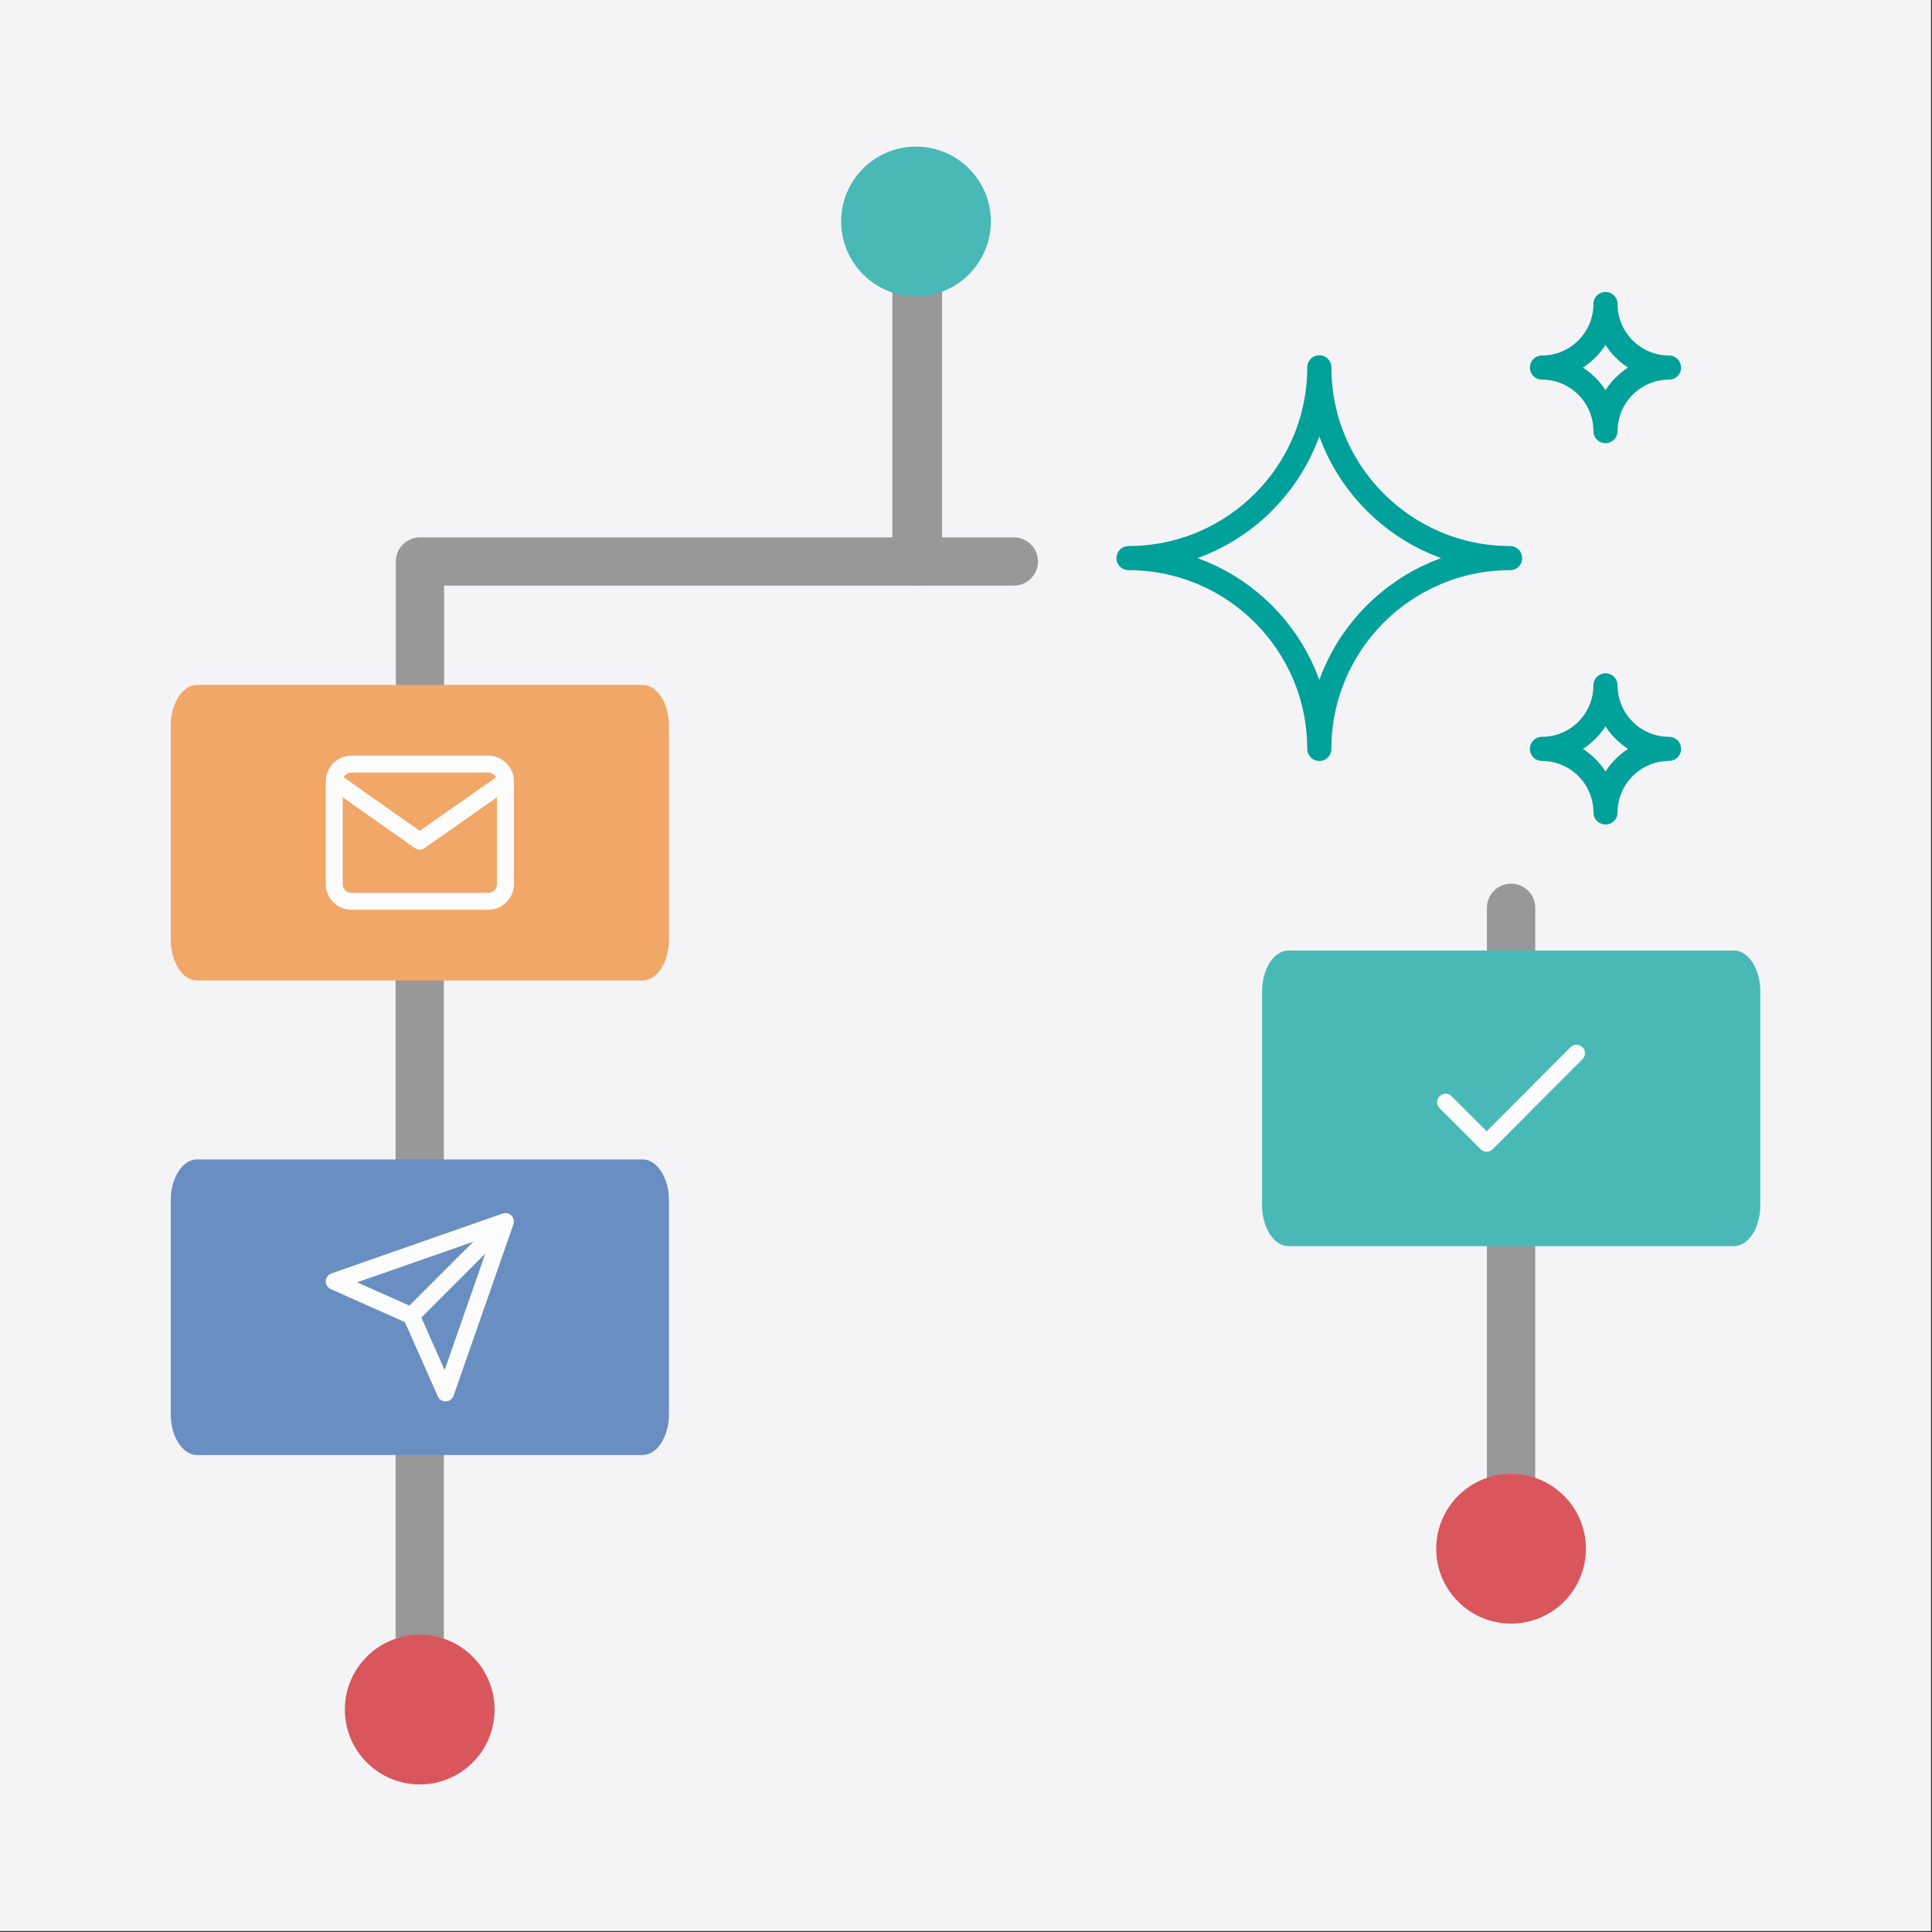 <?xml version="1.0" encoding="utf-8"?>
<svg id="Ebene_1" data-name="Ebene 1" xmlns="http://www.w3.org/2000/svg" viewBox="0 0 80 80">
    <rect x="0" y="0" width="80" height="80" fill="#333333" stroke="none"/>
    <rect x="0" width="79.96" height="79.96" style="fill: #f4f4f7;" />
    <g>
        <g style="opacity: .7;">
            <line id="Line_1" data-name="Line 1" x1="17.38" y1="36.59" x2="17.38" y2="72.16" style="fill: none; stroke: #717070; stroke-linecap: round; stroke-linejoin: round; stroke-width: 2px;" />
            <path id="Path_1" data-name="Path 1" d="M38.01,11.02v12.23h-20.62v13.29" style="fill: none; stroke: #717070; stroke-linecap: round; stroke-linejoin: round; stroke-width: 2px;" />
            <path id="Path_2" data-name="Path 2" d="M62.57,37.59v3.39" style="fill: none; stroke: #717070; stroke-linecap: round; stroke-linejoin: round; stroke-width: 2px;" />
            <path id="Path_2-2" data-name="Path 2" d="M37.95,11.02v12.23h4.03" style="fill: none; stroke: #717070; stroke-linecap: round; stroke-linejoin: round; stroke-width: 2px;" />
            <line id="Line_2" data-name="Line 2" x1="62.57" y1="47.59" x2="62.57" y2="65.37" style="fill: none; stroke: #717070; stroke-linecap: round; stroke-linejoin: round; stroke-width: 2px;" />
            <path id="Rectangle_4" data-name="Rectangle 4" d="M8.16,28.36h18.45c.6,0,1.09.76,1.09,1.69v8.86c0,.93-.49,1.69-1.09,1.69H8.16c-.6,0-1.09-.76-1.09-1.69v-8.86c0-.93.49-1.69,1.09-1.69Z" style="fill: #f0862b;" />
            <path id="Rectangle_4-2" data-name="Rectangle 4" d="M53.35,39.36h18.45c.6,0,1.09.76,1.09,1.69v8.86c0,.93-.49,1.69-1.09,1.69h-18.45c-.6,0-1.09-.76-1.09-1.69v-8.86c0-.93.49-1.69,1.09-1.69Z" style="fill: #00a09c;" />
            <path id="Rectangle_6" data-name="Rectangle 6" d="M8.16,48.01h18.45c.6,0,1.09.76,1.09,1.69v8.86c0,.93-.49,1.69-1.09,1.69H8.16c-.6,0-1.09-.76-1.09-1.69v-8.86c0-.93.49-1.69,1.09-1.69Z" style="fill: #2e62ab;" />
            <circle cx="37.93" cy="9.17" r="3.1" style="fill: #00a09c;" />
            <circle cx="17.38" cy="70.79" r="3.1" style="fill: #cd141a;" />
            <circle cx="62.57" cy="64.13" r="3.1" style="fill: #cd141a;" />
            <g>
                <line x1="20.93" y1="50.58" x2="17.03" y2="54.48" style="fill: none; stroke: #fff; stroke-linejoin: round; stroke-width: .7px;" />
                <polygon points="20.93 50.58 18.45 57.68 17.03 54.48 13.84 53.06 20.93 50.58" style="fill: none; stroke: #fff; stroke-linejoin: round; stroke-width: .7px;" />
            </g>
            <g>
                <path d="M14.55,31.64h5.67c.39,0,.71.32.71.71v4.26c0,.39-.32.71-.71.71h-5.67c-.39,0-.71-.32-.71-.71v-4.26c0-.39.32-.71.71-.71Z" style="fill: none; stroke: #fff; stroke-linejoin: round; stroke-width: .7px;" />
                <polyline points="20.93 32.34 17.38 34.83 13.84 32.34" style="fill: none; stroke: #fff; stroke-linejoin: round; stroke-width: .7px;" />
            </g>
            <polyline points="65.28 43.61 61.56 47.34 59.86 45.64" style="fill: none; stroke: #fff; stroke-linecap: round; stroke-linejoin: round; stroke-width: .7px;" />
        </g>
        <path d="M63.85,31.01c1.45,0,2.63,1.18,2.63,2.63,0-1.45,1.18-2.63,2.63-2.63-1.45,0-2.63-1.18-2.63-2.63,0,1.45-1.18,2.63-2.63,2.63ZM63.85,15.22c1.45,0,2.63,1.18,2.63,2.63,0-1.45,1.18-2.63,2.63-2.63-1.45,0-2.63-1.18-2.63-2.63,0,1.45-1.18,2.63-2.63,2.63ZM54.63,31.01c0-4.36,3.54-7.9,7.9-7.9-4.36,0-7.9-3.54-7.9-7.9,0,4.36-3.54,7.9-7.9,7.9,4.36,0,7.9,3.54,7.9,7.9Z" style="fill: none; stroke: #00a09b; stroke-linecap: round; stroke-linejoin: round;" />
    </g>
</svg>
